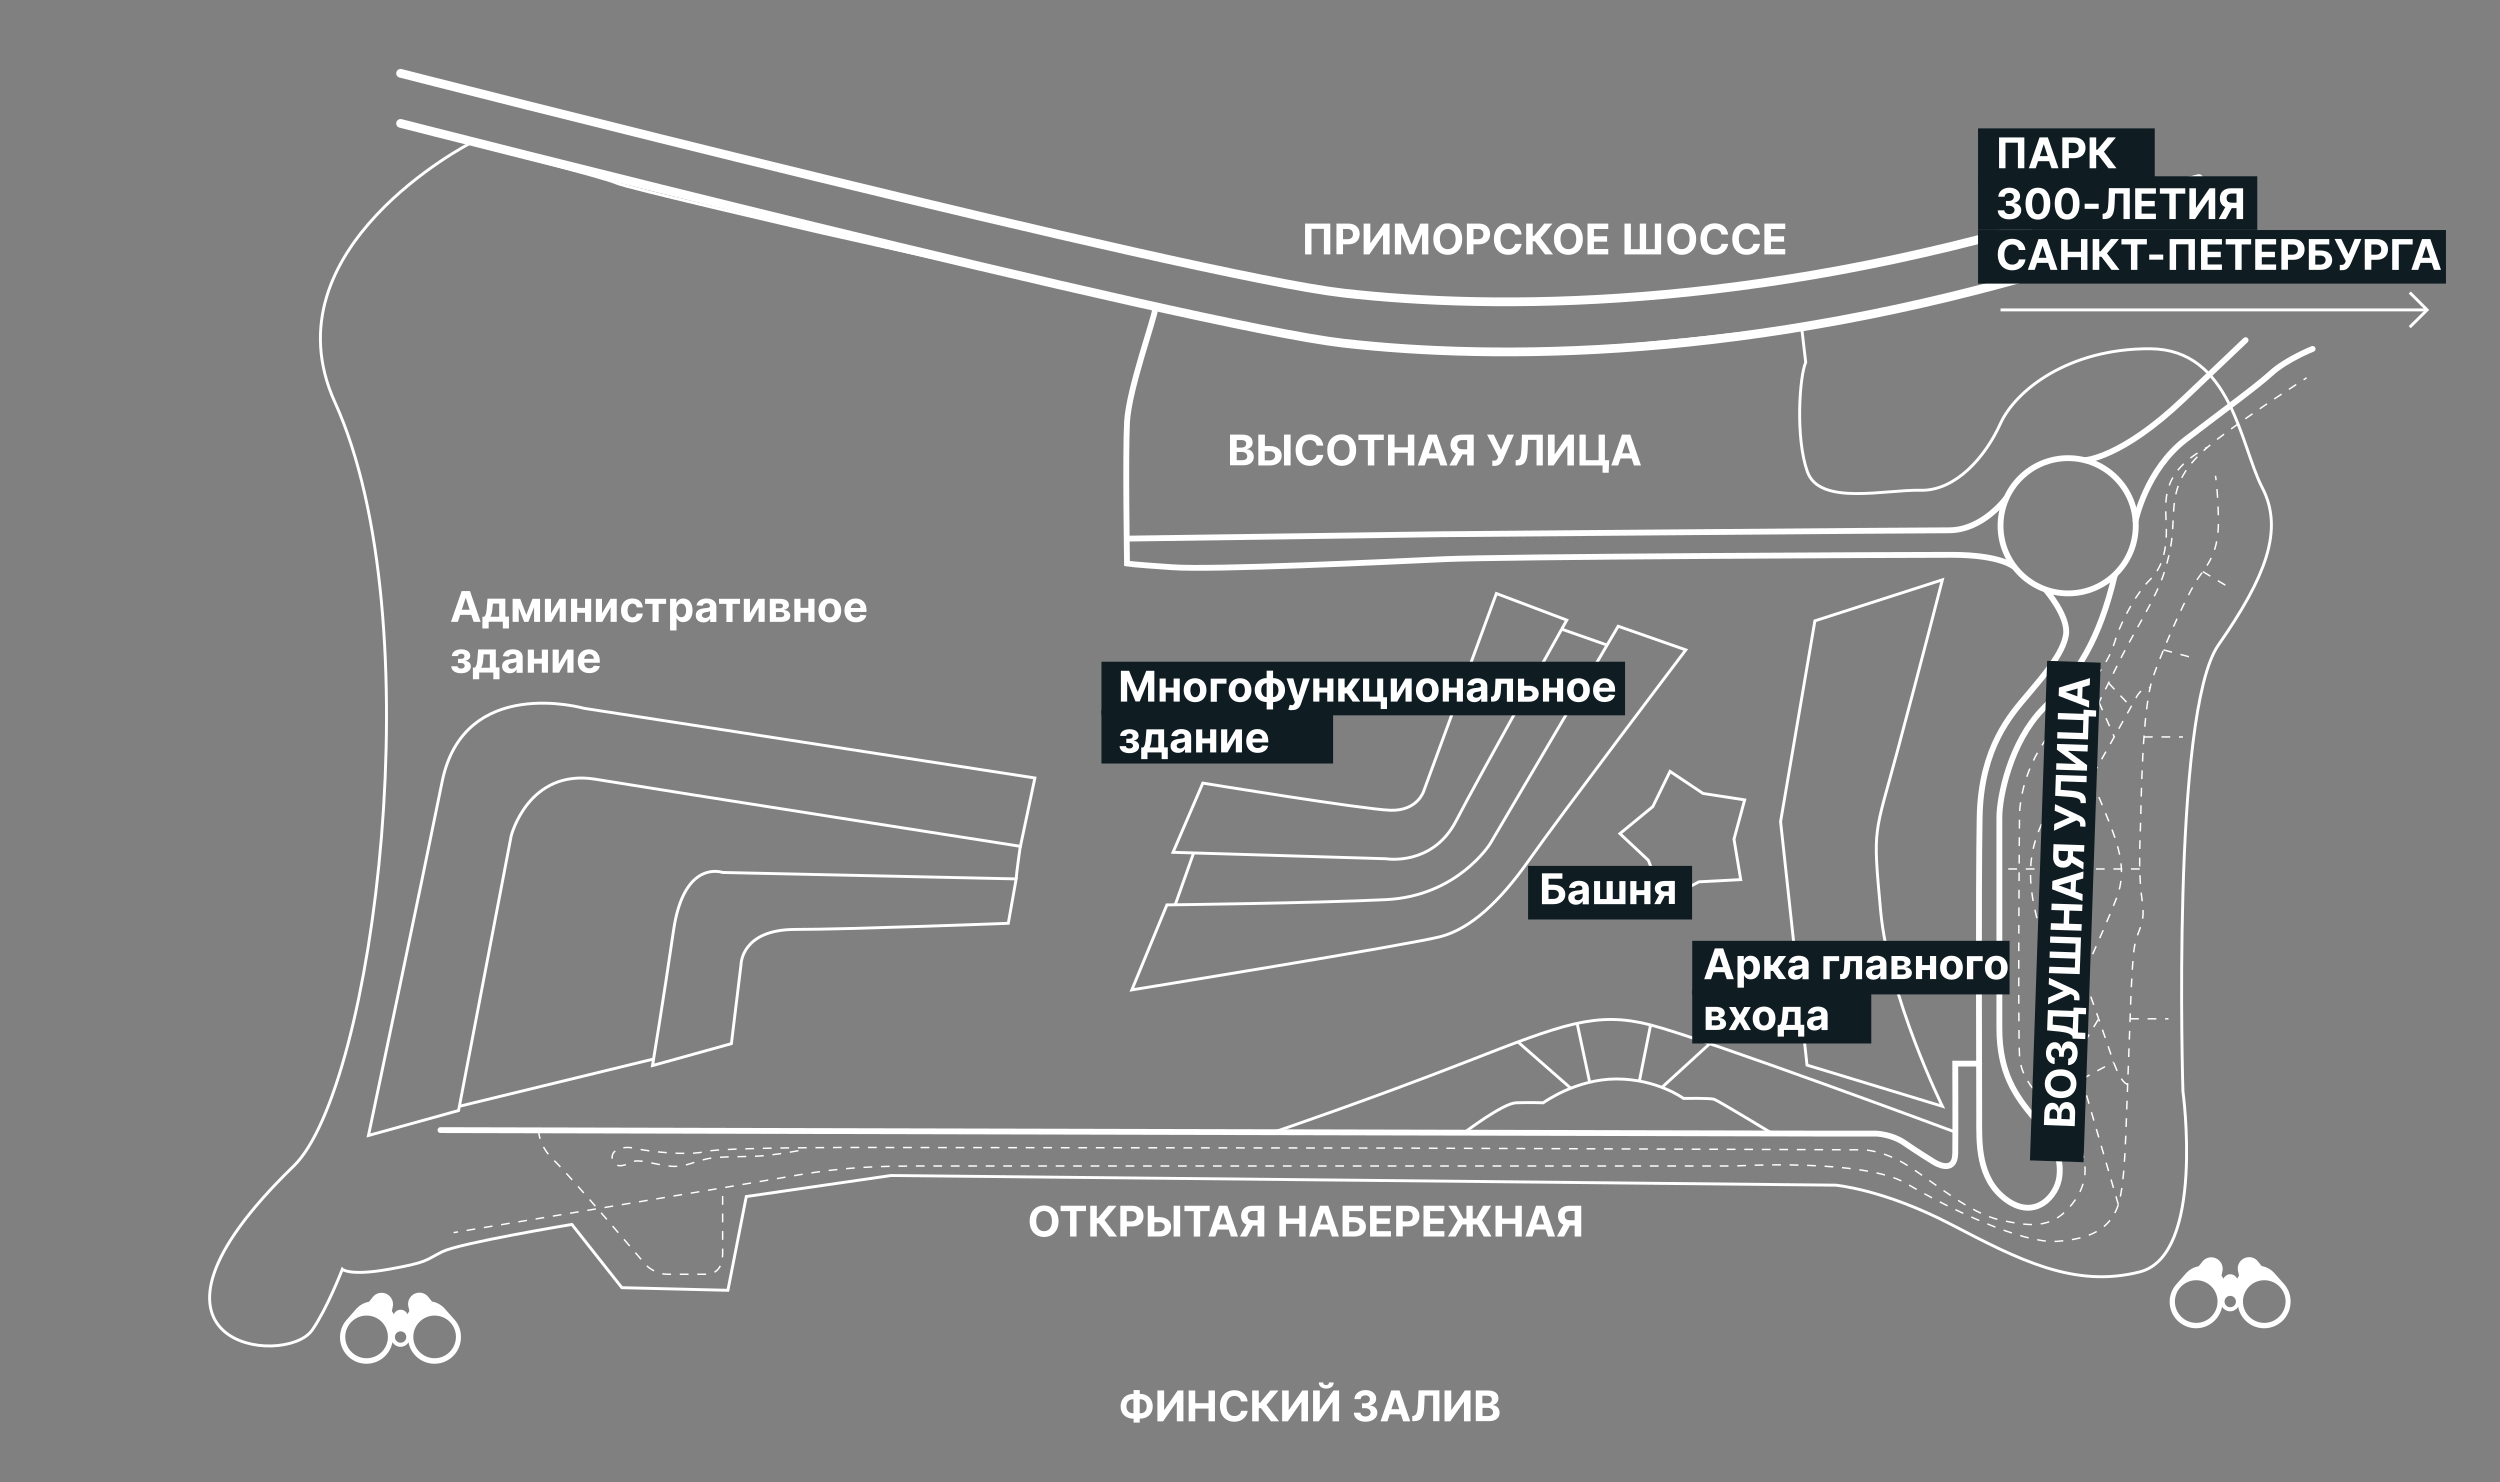 <?xml version="1.0" encoding="UTF-8"?> <svg xmlns="http://www.w3.org/2000/svg" xmlns:xlink="http://www.w3.org/1999/xlink" version="1.1" id="Слой_1" x="0px" y="0px" viewBox="0 0 1711.8 1015" style="enable-background:new 0 0 1711.8 1015;" xml:space="preserve"><rect x="0" y="0" width="1711.8" height="1015" fill="#808080" stroke="none"/> <style type="text/css"> .st0{display:none;fill:#F2F2F2;} .st1{fill:none;stroke:#FFFFFF;stroke-width:2;stroke-miterlimit:10;} .st2{fill:none;stroke:#FFFFFF;stroke-width:4;stroke-linecap:round;stroke-miterlimit:10;} .st3{fill:none;stroke:#FFFFFF;stroke-width:4;stroke-miterlimit:10;} .st4{fill:none;stroke:#FFFFFF;stroke-width:4;stroke-linecap:round;stroke-linejoin:round;stroke-miterlimit:10;} .st5{fill:none;stroke:#FFFFFF;stroke-miterlimit:10;} .st6{fill:none;stroke:#FFFFFF;stroke-miterlimit:10;stroke-dasharray:5.983,5.983;} .st7{fill:none;stroke:#FFFFFF;stroke-miterlimit:10;stroke-dasharray:6;} .st8{fill:none;stroke:#FFFFFF;stroke-width:6;stroke-linecap:round;stroke-linejoin:round;stroke-miterlimit:10;} .st9{fill:#FFFFFF;} .st10{fill:none;} .st11{enable-background:new ;} .st12{fill:#0F1D23;} </style> <g id="Слой_2_1_"> </g> <g id="Слой_1_2_"> <g id="Слой_2_2_"> </g> <g id="Слой_1_1_"> </g> <g id="Слой_2_3_"> </g> <path class="st0" d="M1336-1874.6l2.9,25c-4.2,9.6-7.2,51.6,1.2,75s53.4,12,77.4,12.6s44.4-22.8,54.7-45.6 c10.3-22.8,46.7-51.6,102.5-51.3c55.8,0.3,61.8,66.3,76.8,95.1c15,28.8,2.4,61.2-30,107.7s-24.3,305.7-24.3,305.7 s15.3,112.2-29.6,123.6s-82.9-8.4-129.1-32.5s-79.2-26.9-79.2-26.9l-646.8-6.6l-99,14.4l-12.6,64.2l-72.6-1.8l-34.2-43.3 c0,0-76.8,12.7-88.8,18.7s-9.6,7.2-36.6,12s-31.8,0-31.8,0l-5.1,39H165.3l259.2-810.2c0,0,94.2,24.2,99.6,27.2 c5.4,3,141.5,34.4,141.5,34.4s303.8,68.3,334,72.2c30.2,4,115.4,10,178.2,7.1S1336-1874.6,1336-1874.6"></path> <path class="st1" d="M1233.5,223.1l2.9,25c-4.2,9.6-7.2,51.6,1.2,75s53.4,12,77.4,12.6s44.4-22.8,54.7-45.6 c10.3-22.8,46.7-51.6,102.5-51.3s61.8,66.3,76.8,95.1s2.4,61.2-30,107.7s-24.3,305.7-24.3,305.7s15.3,112.2-29.6,123.6 s-82.9-8.4-129.1-32.5s-79.2-26.9-79.2-26.9L610,804.9l-99,14.4l-12.6,64.2l-72.6-1.8l-34.2-43.3c0,0-76.8,12.7-88.8,18.7 s-9.6,7.2-36.6,12s-31.8,0-31.8,0s-10.4,27-20.7,41.7c-18.2,25.9-140.4,11.5-12.6-112.4c54.9-53.2,96-373.9,28.2-523 C181.5,170.2,322.1,98,322.1,98s94.2,24.2,99.6,27.2c5.4,3,141.5,34.4,141.5,34.4s303.8,68.3,334,72.2s115.4,10,178.2,7.1 S1233.5,223.1,1233.5,223.1"></path> <path class="st2" d="M301.6,773.8l946.2,2.4h37c0,0,10.8,0.5,19.1,6.3c8.3,5.8,20.5,13.3,20.5,13.3s14.2,9,14.4-6.1s0-61.4,0-61.4 h16.4"></path> <circle class="st3" cx="1416.1" cy="360" r="46.3"></circle> <path class="st3" d="M1400.7,403.8c0,0,16,18.4,13.9,31s-14.7,27.3-26.1,40.8s-32.1,36-33,84s-0.3,188.7-0.3,205.5 s-1.2,42,18.6,56.4c19.8,14.4,34.8-2.7,36.3-15.9s-3.3-23.7-16.8-39.6s-24.3-31.5-24.3-62.1s0-131.1,0-144.3s7.2-51.3,30.3-74.7 c23.1-23.4,38.2-46.5,48.8-91.3"></path> <path class="st4" d="M1427.5,315.1c0,0,24.9-1.2,67.5-41.7s42.6-40.5,42.6-40.5"></path> <path class="st4" d="M1462.3,356.5c0,0,7.2-34.8,34.2-55.5s48.6-36.3,58.8-45.6c10.2-9.3,28.2-16.5,28.2-16.5"></path> <path class="st3" d="M1373.9,340.8c0,0-16,22.3-39.4,22.3s-347.4,2.7-347.4,2.7l-215.4,3"></path> <path class="st3" d="M1379.4,388.4c0,0-8.6-8.5-43.1-8.5s-310.2,1.2-348,3s-158.1,7.5-185.7,5.5c-27.6-1.9-30.9-2.5-30.9-2.5 s-1.2-74.4,0-96.9s19-71.6,19.3-77.6"></path> <g> <g> <path class="st5" d="M310.6,844c0,0,1-0.2,3-0.5"></path> <path class="st6" d="M319.5,842.5c38.5-6.4,190.7-31.6,217.3-36.3c30.6-5.4,49.8-7.7,88.2-7.8c38.4,0,562.8,0,562.8,0 s88.2-5.4,117.6,12s79.2,41.1,102.6,39.6s36-8.6,41.7-23c5.7-14.5,5.7-50.8,7.2-85.9s2.4-81.9,4.8-93.9s7.5-14.1,5.1-30.3 s-1.8-34.8-1.2-50.7c0.6-15.9,0.9-81,8.7-102.9c7.8-21.9,24.3-59.1,32.4-69.7s12.6-19.7,12.3-38.7c-0.2-10.5-0.8-18.2-1.3-23"></path> <path class="st5" d="M1517.4,328.8c-0.3-2-0.4-3-0.4-3"></path> </g> </g> <path class="st7" d="M1450.5,824.9c0,0-36.3-123.8-46.2-161.2c-9.9-37.3-21.1-63-8.1-95.4c13.1-32.4,47.3-99.9,55.8-117.2 s24.8-42.1,30.2-60.1c5.4-18,5.1-22.9,6.1-40.9c1.1-18,6-31.1,30.8-50s60.3-41.4,60.3-41.4"></path> <path class="st7" d="M1456.9,742.4c0,0-4.4,0.9-11-18.9c-6.5-19.8-35.5-100.8-35.5-100.8s-2-4.9-2.5-18.9 c-0.4-13.9-0.4-25.9,3.8-34.7c4.3-8.8,35.1-63,35.1-63l15.8-28.3c0,0,3.8-8,9.7-6.9"></path> <path class="st7" d="M1421.2,513.5c0,0,11.2,20.1,19.8,41.5s16.2,39.2,8.3,59.8c-7.9,20.6-35.8,81.9-35.8,81.9"></path> <line class="st7" x1="1425.5" y1="738.9" x2="1447.2" y2="727.2"></line> <line class="st7" x1="1421.2" y1="723.8" x2="1437" y2="697.6"></line> <line class="st7" x1="1401.6" y1="653.8" x2="1415.3" y2="636.6"></line> <path class="st7" d="M1369,595"></path> <line class="st7" x1="1465.1" y1="595" x2="1369" y2="595"></line> <line class="st7" x1="1405.8" y1="546" x2="1417.1" y2="557.9"></line> <line class="st7" x1="1437.2" y1="480.8" x2="1447.7" y2="504.6"></line> <line class="st7" x1="1443.7" y1="467.6" x2="1459.1" y2="484"></line> <line class="st7" x1="1458.5" y1="697.6" x2="1484.8" y2="697.6"></line> <line class="st7" x1="1468" y1="504.6" x2="1494.7" y2="504.6"></line> <line class="st7" x1="1481.4" y1="445" x2="1503.7" y2="451"></line> <line class="st7" x1="1508.3" y1="391.4" x2="1527.1" y2="402.7"></line> <path class="st7" d="M368.8,773.9c0,0-0.3,10.4,10.5,20.6s63,71.7,63,71.7s6,6.3,14.7,6.3s25.8,0,25.8,0s12,1.5,12-13.8 s0-45.4,0-45.4"></path> <path class="st7" d="M546.7,787.9c0,0-10.8,2.1-22.2,3.3s-21.9,0.3-35.1,1.5s-19.2,7.3-31.5,5.7c-12.3-1.5-20.7-5.4-26.1-2.4 s-11.7,3.6-12.6-2.7s7.5-9,16.2-6.9s35.3,5.1,47.5,2.1s105.5-2.8,105.5-2.8l362.1,0.4l324.6,1.2c0,0,14.1-0.3,32.1,11.4 s41.7,32.1,62.1,36.6s34.5,6.1,47.4-8.3c12.9-14.5,14.6-30.1,4.4-49c-10.1-18.9-37.1-29.7-38.3-55.5c-1.2-25.8,0-164.6,0-164.6 s-0.3-28,20.4-54.8c20.7-26.7,38.8-43.8,44.4-62.4c5.7-18.6,16.8-36.2,24.6-43.8s11.7-19.3,11.1-37s-4-36.1,27.9-53.6"></path> <path class="st1" d="M872.2,775.2c0,0,64.8-22,131.4-48s89.4-35,126.6-25.4s208.7,73.4,208.7,73.4"></path> <path class="st1" d="M1002.7,775.5c0,0,26.4-20.1,35.4-20.4c9-0.3,18.6,0,18.6,0s22.2-16.3,50.1-16.3s45.9,13.3,45.9,13.3 s18.3-0.3,21,0.6c2.7,0.9,39.6,23.3,39.6,23.3"></path> <line class="st1" x1="1039.3" y1="713.4" x2="1075.6" y2="745.2"></line> <line class="st1" x1="1079.9" y1="700.7" x2="1088.5" y2="741.1"></line> <line class="st1" x1="1130.2" y1="701.8" x2="1122.5" y2="740.3"></line> <line class="st1" x1="1170.7" y1="714.6" x2="1137.9" y2="744.6"></line> <path class="st1" d="M823.6,536.2l-20.4,47.4L949,588c0,0,31.8,5.4,48-25.9s75.8-137.5,75.8-137.5l-48.2-18.2l-49.8,135.4 c0,0-4.2,13.6-22.8,13C933.4,554.2,823.6,536.2,823.6,536.2z"></path> <path class="st1" d="M799,619.6l-24,58.2c0,0,192-31.2,211.8-36.6s39.6-22.9,60.6-52.9c21-29.9,106.9-143.3,106.9-143.3l-46.3-16.2 l-87.6,148.8c0,0-22.2,36-71.4,38.4S799,619.6,799,619.6z"></path> <line class="st1" x1="804.7" y1="619.5" x2="817.3" y2="584"></line> <line class="st1" x1="1069.3" y1="430.8" x2="1100.4" y2="441.7"></line> <path class="st1" d="M252.3,777.5l61.7-17.1l36-188c0,0,11.7-46.5,58-38.8c46.4,7.7,290.7,45.9,290.7,45.9l9.9-46.8L399.9,485 c0,0-82.3-23.4-97.2,50.4C287.8,609.2,252.3,777.5,252.3,777.5z"></path> <path class="st1" d="M446.8,729.6l54-15l6.6-54.2c0,0,0-24,37.2-24s145.8-4.2,145.8-4.2l5.4-30.4l-201-4.4c0,0-26.4-9.6-33.6,39.6 C454,686.2,446.8,729.6,446.8,729.6z"></path> <line class="st1" x1="314.5" y1="757.5" x2="447.6" y2="725.1"></line> <path class="st1" d="M695.8,601.7c0-2.6,2.8-22.2,2.8-22.2"></path> <path class="st8" d="M274.3,84.5c0,0,543.2,138.9,645.8,150.5s277.7,12.2,495.2-53.6"></path> <path class="st8" d="M274.3,50.2c0,0,543.2,138.9,645.8,150.5s277.7,12.2,495.2-53.6c33.8-10.2,63.8-18.4,90.3-24.8"></path> <path class="st1" d="M1219.2,562.6l18.1,166.7l92.7,28.2c0,0-36.9-74.9-42.3-133.9c-5.4-58.9-4.5-49.7,11.7-110.1 S1330,397,1330,397l-87.3,28.1L1219.2,562.6z"></path> <path class="st8" d="M1462.3,167.8"></path> <g> <path class="st9" d="M1564.2,879.5L1564.2,879.5l-6.3-7.1l0,0c-2.3-2.8-5.6-4.9-9.3-5.5l-2.4-3l0,0c-1.4-1.9-3.7-3.1-6.2-3.1 c-4.3,0-7.8,3.5-7.8,7.8c0,0.5,0.1,1.1,0.2,1.6l0,0l0.7,3.2c-0.5,0.7-0.9,1.4-1.3,2.2c-0.8-1.8-2.6-3.1-4.7-3.1s-3.9,1.3-4.7,3.1 c-0.4-0.8-0.8-1.5-1.3-2.2l0.6-2.8c0.2-0.6,0.2-1.2,0.2-1.9c0-4.3-3.5-7.8-7.8-7.8c-2.5,0-4.8,1.2-6.2,3.1l0,0l-2.4,3 c-3.3,0.6-6.2,2.2-8.4,4.5l0,0l-0.1,0.1c-0.3,0.3-0.6,0.6-0.8,0.9l-6.3,7.2l0,0c-2.7,3.2-4.3,7.2-4.3,11.7 c0,10,8.1,18.1,18.1,18.1c8.8,0,16.2-6.4,17.8-14.7c1.1,1.8,3.2,3.1,5.5,3.1s4.4-1.2,5.5-3.1c1.6,8.4,9,14.7,17.8,14.7 c10,0,18.1-8.1,18.1-18.1C1568.5,886.8,1566.9,882.7,1564.2,879.5z M1503.8,905.8c-8,0-14.6-6.5-14.6-14.6c0-8,6.5-14.6,14.6-14.6 s14.6,6.5,14.6,14.6C1518.4,899.2,1511.9,905.8,1503.8,905.8z M1527.1,895.1c-2.1,0-3.9-1.7-3.9-3.9c0-2.1,1.7-3.9,3.9-3.9 c2.1,0,3.9,1.7,3.9,3.9C1531,893.3,1529.2,895.1,1527.1,895.1z M1550.4,905.8c-8,0-14.6-6.5-14.6-14.6c0-8,6.5-14.6,14.6-14.6 s14.6,6.5,14.6,14.6C1564.9,899.2,1558.4,905.8,1550.4,905.8z"></path> </g> <g> <path class="st9" d="M311.4,903.8L311.4,903.8l-6.3-7.1l0,0c-2.3-2.8-5.6-4.9-9.3-5.5l-2.4-3l0,0c-1.4-1.9-3.7-3.1-6.2-3.1 c-4.3,0-7.8,3.5-7.8,7.8c0,0.5,0.1,1.1,0.2,1.6l0,0l0.7,3.2c-0.5,0.7-0.9,1.4-1.3,2.2c-0.8-1.8-2.6-3.1-4.7-3.1s-3.9,1.3-4.7,3.1 c-0.4-0.8-0.8-1.5-1.3-2.2l0.6-2.8c0.2-0.6,0.2-1.2,0.2-1.9c0-4.3-3.5-7.8-7.8-7.8c-2.5,0-4.8,1.2-6.2,3.1l0,0l-2.4,3 c-3.3,0.6-6.2,2.2-8.4,4.5l0,0l-0.1,0.1c-0.3,0.3-0.6,0.6-0.8,0.9l-6.3,7.2l0,0c-2.7,3.2-4.3,7.2-4.3,11.7 c0,10,8.1,18.1,18.1,18.1c8.8,0,16.2-6.3,17.8-14.7c1.1,1.8,3.2,3.1,5.5,3.1s4.4-1.2,5.5-3.1c1.6,8.4,9,14.7,17.8,14.7 c10,0,18.1-8.1,18.1-18.1C315.7,911,314.1,907,311.4,903.8z M251,930c-8,0-14.6-6.5-14.6-14.6c0-8,6.5-14.6,14.6-14.6 s14.6,6.5,14.6,14.6S259.1,930,251,930z M274.3,919.4c-2.1,0-3.9-1.7-3.9-3.9c0-2.1,1.7-3.9,3.9-3.9c2.1,0,3.9,1.7,3.9,3.9 C278.2,917.6,276.4,919.4,274.3,919.4z M297.6,930c-8,0-14.6-6.5-14.6-14.6c0-8,6.5-14.6,14.6-14.6s14.6,6.5,14.6,14.6 C312.1,923.5,305.6,930,297.6,930z"></path> </g> <polygon class="st1" points="1194.6,547.7 1187.3,574.6 1191.9,602.3 1163.3,603.8 1139.1,616.6 1128.7,589.1 1109.2,570.8 1131.7,552.3 1143.5,528.2 1166.1,543.3 "></polygon> <rect x="666.8" y="901.8" class="st10" width="308.7" height="32"></rect> <rect x="711.4" y="497.5" class="st10" width="308.7" height="32"></rect> <rect x="1468" y="149.1" class="st10" width="199.6" height="159.4"></rect> <line class="st1" x1="1369.8" y1="212.2" x2="1660.8" y2="212.2"></line> <polyline class="st1" points="1650,224 1661.9,212.2 1650,200.3 "></polyline> <rect x="891.1" y="153.1" class="st10" width="402.9" height="56.3"></rect> <g class="st11"> <path class="st9" d="M910.9,174.2h-4.4v-17.5h-8.5v17.5h-4.4v-21.1h17.3V174.2z"></path> <path class="st9" d="M915.1,153.1h8.3c4.8,0,7.6,3,7.6,7.1c0,4.2-2.8,7.1-7.7,7.1h-3.7v6.8h-4.5V153.1z M922.6,163.8 c2.6,0,3.8-1.4,3.8-3.5c0-2.1-1.2-3.5-3.8-3.5h-3v7H922.6z"></path> <path class="st9" d="M938.3,153.1v13.3h0.2l9.1-13.3h3.9v21.1h-4.5v-13.3h-0.2l-9.2,13.3h-3.9v-21.1H938.3z"></path> <path class="st9" d="M960.7,153.1l5.8,14.2h0.2l5.8-14.2h5.5v21.1h-4.3v-13.7h-0.2l-5.5,13.6h-2.9l-5.5-13.7h-0.2v13.8h-4.3v-21.1 H960.7z"></path> <path class="st9" d="M991.3,174.5c-5.6,0-9.9-4-9.9-10.8c0-6.9,4.3-10.8,9.9-10.8c5.6,0,9.9,3.9,9.9,10.8S996.8,174.5,991.3,174.5 z M991.3,156.8c-3.2,0-5.4,2.4-5.4,6.9s2.1,6.9,5.4,6.9c3.2,0,5.4-2.4,5.4-6.9S994.5,156.8,991.3,156.8z"></path> <path class="st9" d="M1004.4,153.1h8.3c4.8,0,7.6,3,7.6,7.1c0,4.2-2.8,7.1-7.7,7.1h-3.7v6.8h-4.5V153.1z M1011.9,163.8 c2.6,0,3.8-1.4,3.8-3.5c0-2.1-1.2-3.5-3.8-3.5h-3v7H1011.9z"></path> <path class="st9" d="M1037.3,160.5c-0.3-2.3-2.1-3.7-4.5-3.7c-3.3,0-5.4,2.5-5.4,6.9c0,4.5,2.2,6.9,5.4,6.9c2.4,0,4.2-1.3,4.6-3.6 l4.5,0c-0.5,3.9-3.7,7.5-9.2,7.5c-5.6,0-9.8-4-9.8-10.8c0-6.9,4.3-10.8,9.8-10.8c4.9,0,8.6,2.8,9.2,7.7H1037.3z"></path> <path class="st9" d="M1051,165.2h-1.5v9h-4.5v-21.1h4.5v8.4h0.9l7-8.4h5.6l-8.2,9.8l8.6,11.3h-5.5L1051,165.2z"></path> <path class="st9" d="M1073.9,174.5c-5.6,0-9.9-4-9.9-10.8c0-6.9,4.3-10.8,9.9-10.8c5.6,0,9.9,3.9,9.9,10.8 S1079.5,174.5,1073.9,174.5z M1073.9,156.8c-3.2,0-5.4,2.4-5.4,6.9s2.1,6.9,5.4,6.9c3.2,0,5.4-2.4,5.4-6.9 S1077.1,156.8,1073.9,156.8z"></path> <path class="st9" d="M1087,153.1h14.2v3.7h-9.8v5h9v3.7h-9v5h9.8v3.7H1087V153.1z"></path> <path class="st9" d="M1116.7,153.1v17.5h6.1v-17.5h4.3v17.5h6v-17.5h4.3v21.1h-25.1v-21.1H1116.7z"></path> <path class="st9" d="M1151.5,174.5c-5.6,0-9.9-4-9.9-10.8c0-6.9,4.3-10.8,9.9-10.8c5.6,0,9.9,3.9,9.9,10.8 S1157,174.5,1151.5,174.5z M1151.5,156.8c-3.2,0-5.4,2.4-5.4,6.9s2.1,6.9,5.4,6.9c3.2,0,5.4-2.4,5.4-6.9 S1154.7,156.8,1151.5,156.8z"></path> <path class="st9" d="M1178.7,160.5c-0.3-2.3-2.1-3.7-4.5-3.7c-3.3,0-5.4,2.5-5.4,6.9c0,4.5,2.2,6.9,5.4,6.9c2.4,0,4.2-1.3,4.6-3.6 l4.5,0c-0.5,3.9-3.7,7.5-9.2,7.5c-5.6,0-9.8-4-9.8-10.8c0-6.9,4.3-10.8,9.8-10.8c4.9,0,8.6,2.8,9.2,7.7H1178.7z"></path> <path class="st9" d="M1200.5,160.5c-0.3-2.3-2.1-3.7-4.5-3.7c-3.3,0-5.4,2.5-5.4,6.9c0,4.5,2.2,6.9,5.4,6.9c2.4,0,4.2-1.3,4.6-3.6 l4.5,0c-0.5,3.9-3.8,7.5-9.2,7.5c-5.6,0-9.8-4-9.8-10.8c0-6.9,4.3-10.8,9.8-10.8c4.9,0,8.6,2.8,9.2,7.7H1200.5z"></path> <path class="st9" d="M1208.2,153.1h14.2v3.7h-9.8v5h9v3.7h-9v5h9.8v3.7h-14.3V153.1z"></path> </g> <rect x="840.5" y="297.6" class="st10" width="344.7" height="28.2"></rect> <g class="st11"> <path class="st9" d="M842.3,297.6h8.4c4.7,0,7,2.2,7,5.4c0,2.5-1.6,4-3.8,4.5v0.2c2.4,0.1,4.6,2,4.6,5.1c0,3.4-2.5,5.8-7.3,5.8h-9 V297.6z M850.1,306.5c1.8,0,3.2-1,3.2-2.7c0-1.5-1.1-2.5-3.1-2.5h-3.4v5.2H850.1z M850.4,315.1c2.5,0,3.6-1,3.6-2.6 c0-1.7-1.3-3-3.5-3h-3.7v5.6H850.4z"></path> <path class="st9" d="M869.5,305.4c5,0,8.1,2.6,8.1,6.6c0,4-3.1,6.7-8.1,6.7h-7.9v-21.1h4.5v7.8H869.5z M866,315.2h3.4 c2.4,0,3.7-1.5,3.7-3.2c0-1.7-1.3-3-3.7-3H866V315.2z M883.7,318.7h-4.5v-21.1h4.5V318.7z"></path> <path class="st9" d="M901.5,305c-0.3-2.3-2.1-3.7-4.5-3.7c-3.3,0-5.4,2.5-5.4,6.9c0,4.5,2.2,6.9,5.4,6.9c2.4,0,4.2-1.3,4.6-3.6 l4.5,0c-0.5,3.9-3.7,7.5-9.2,7.5c-5.6,0-9.8-4-9.8-10.8c0-6.9,4.3-10.8,9.8-10.8c4.9,0,8.6,2.8,9.2,7.7H901.5z"></path> <path class="st9" d="M918.7,319c-5.6,0-9.9-4-9.9-10.8c0-6.9,4.3-10.8,9.9-10.8c5.6,0,9.9,3.9,9.9,10.8S924.3,319,918.7,319z M918.7,301.3c-3.2,0-5.4,2.4-5.4,6.9s2.1,6.9,5.4,6.9c3.2,0,5.4-2.4,5.4-6.9S922,301.3,918.7,301.3z"></path> <path class="st9" d="M930.2,297.6h17.3v3.7H941v17.4h-4.4v-17.4h-6.5V297.6z"></path> <path class="st9" d="M950.4,297.6h4.5v8.7h9.1v-8.7h4.4v21.1h-4.4V310h-9.1v8.7h-4.5V297.6z"></path> <path class="st9" d="M970.8,318.7l7.3-21.1h5.7l7.3,21.1h-4.8l-1.6-4.8h-7.6l-1.6,4.8H970.8z M983.7,310.4l-2.6-8h-0.2l-2.6,8 H983.7z"></path> <path class="st9" d="M1004.6,318.7v-7.5h-3.3l-4,7.5h-4.9l4.5-8.2c-2.4-1-3.7-3.1-3.7-6c0-4.2,2.8-6.9,7.6-6.9h8.3v21.1H1004.6z M1004.6,301.3h-3c-2.6,0-3.8,1.1-3.8,3.2c0,2.1,1.2,3.1,3.8,3.1h3V301.3z"></path> <path class="st9" d="M1021.7,315.4h1.1c1.7,0,2.3-0.6,2.8-1.9l0.3-0.7l-7.7-15.2h4.6l5,10.4l4.2-10.4h4.6l-7.3,17 c-1.1,2.3-2.5,4.4-5.9,4.4h-1.6V315.4z"></path> <path class="st9" d="M1037.8,315.2l0.6-0.1c2.3-0.2,3.2-2.2,3.4-8.1l0.3-9.4h14.3v21.1h-4.3v-17.5h-5.8l-0.3,7.3 c-0.3,7.1-1.9,10.2-7,10.2h-1.2V315.2z"></path> <path class="st9" d="M1064.5,297.6v13.3h0.2l9.1-13.3h3.9v21.1h-4.5v-13.3h-0.2l-9.2,13.3h-3.9v-21.1H1064.5z"></path> <path class="st9" d="M1101.5,323.7h-4.2v-5h-15.8v-21.1h4.3v17.5h8.8v-17.5h4.3v17.5h2.9L1101.5,323.7z"></path> <path class="st9" d="M1103.3,318.7l7.3-21.1h5.7l7.3,21.1h-4.8l-1.6-4.8h-7.6l-1.6,4.8H1103.3z M1116.1,310.4l-2.6-8h-0.2l-2.6,8 H1116.1z"></path> </g> <rect x="678.3" y="895.4" class="st10" width="321" height="28.2"></rect> <g class="st11"> <path class="st9" d="M776.2,954.4v-2.6h4.2v2.6h0.2c5.1,0,8.7,3.4,8.7,8.6c0,5.1-3.6,8.4-8.7,8.4h-0.2v2.7h-4.2v-2.7h-0.2 c-5.1,0-8.7-3.3-8.7-8.4c0-5.2,3.7-8.6,8.7-8.6H776.2z M771.3,963c0,3.1,1.9,4.7,4.6,4.7h0.2v-9.6h-0.2 C773.2,958.1,771.3,959.7,771.3,963z M780.4,967.7h0.3c2.7,0,4.5-1.6,4.5-4.7c0-3.3-1.8-4.9-4.5-4.9h-0.3V967.7z"></path> <path class="st9" d="M797.1,952.1v13.3h0.2l9.1-13.3h3.9v21.1h-4.5v-13.3h-0.2l-9.2,13.3h-3.9v-21.1H797.1z"></path> <path class="st9" d="M813.9,952.1h4.5v8.7h9.1v-8.7h4.4v21.1h-4.4v-8.7h-9.1v8.7h-4.5V952.1z"></path> <path class="st9" d="M849.7,959.5c-0.3-2.3-2.1-3.7-4.5-3.7c-3.3,0-5.4,2.5-5.4,6.9c0,4.5,2.2,6.9,5.4,6.9c2.4,0,4.2-1.3,4.6-3.6 l4.5,0c-0.5,3.9-3.7,7.5-9.2,7.5c-5.6,0-9.8-4-9.8-10.8c0-6.9,4.3-10.8,9.8-10.8c4.9,0,8.6,2.8,9.2,7.7H849.7z"></path> <path class="st9" d="M863.4,964.2h-1.5v9h-4.5v-21.1h4.5v8.4h0.9l7-8.4h5.6l-8.2,9.8l8.6,11.3h-5.5L863.4,964.2z"></path> <path class="st9" d="M882.4,952.1v13.3h0.2l9.1-13.3h3.9v21.1h-4.5v-13.3H891l-9.2,13.3h-3.9v-21.1H882.4z"></path> <path class="st9" d="M903.7,952.1v13.3h0.2l9.1-13.3h3.9v21.1h-4.5v-13.3h-0.2l-9.2,13.3h-3.9v-21.1H903.7z M913.2,946.6 c0,2.5-2,4.2-5.1,4.2c-3.1,0-5.1-1.7-5.1-4.2h3c0,0.9,0.5,1.8,2,1.8c1.5,0,2-0.9,2-1.8H913.2z"></path> <path class="st9" d="M927,967.3h4.5c0.1,1.5,1.6,2.6,3.5,2.6c2,0,3.5-1.2,3.5-2.8c0-1.7-1.5-2.9-3.9-2.9h-2v-3.3h2 c2,0,3.4-1.1,3.4-2.8c0-1.6-1.2-2.7-3-2.7c-1.8,0-3.3,1-3.3,2.6h-4.3c0.1-3.6,3.3-6.2,7.6-6.2c4.4,0,7.3,2.6,7.3,5.9 c0,2.4-1.6,4-4,4.5v0.2c3.1,0.4,4.8,2.3,4.8,4.9c0,3.6-3.4,6.2-8.1,6.2C930.3,973.5,927,970.9,927,967.3z"></path> <path class="st9" d="M945.3,973.2l7.3-21.1h5.7l7.3,21.1h-4.8l-1.6-4.8h-7.6l-1.6,4.8H945.3z M958.1,964.9l-2.6-8h-0.2l-2.6,8 H958.1z"></path> <path class="st9" d="M966.9,969.6l0.6-0.1c2.3-0.2,3.2-2.2,3.4-8.1l0.4-9.4h14.3v21.1h-4.3v-17.5h-5.8l-0.3,7.3 c-0.3,7.1-1.9,10.2-7,10.2h-1.2V969.6z"></path> <path class="st9" d="M993.7,952.1v13.3h0.2l9.1-13.3h3.9v21.1h-4.5v-13.3h-0.2l-9.2,13.3h-3.9v-21.1H993.7z"></path> <path class="st9" d="M1010.6,952.1h8.4c4.7,0,7,2.2,7,5.4c0,2.5-1.6,4-3.8,4.5v0.2c2.4,0.1,4.6,2,4.6,5.1c0,3.4-2.5,5.8-7.3,5.8 h-9V952.1z M1018.3,960.9c1.8,0,3.2-1,3.2-2.7c0-1.5-1.1-2.5-3.1-2.5h-3.4v5.2H1018.3z M1018.7,969.6c2.5,0,3.6-1,3.6-2.6 c0-1.7-1.3-3-3.5-3h-3.7v5.6H1018.7z"></path> </g> <rect x="675.4" y="825.6" class="st10" width="440.8" height="28.2"></rect> <g class="st11"> <path class="st9" d="M714.9,847c-5.6,0-9.9-4-9.9-10.8c0-6.9,4.3-10.8,9.9-10.8c5.6,0,9.9,3.9,9.9,10.8S720.5,847,714.9,847z M714.9,829.2c-3.2,0-5.4,2.4-5.4,6.9s2.1,6.9,5.4,6.9c3.2,0,5.4-2.4,5.4-6.9S718.2,829.2,714.9,829.2z"></path> <path class="st9" d="M726.3,825.6h17.3v3.7h-6.5v17.4h-4.4v-17.4h-6.5V825.6z"></path> <path class="st9" d="M752.5,837.7H751v9h-4.5v-21.1h4.5v8.4h0.9l7-8.4h5.6l-8.2,9.8l8.6,11.3h-5.5L752.5,837.7z"></path> <path class="st9" d="M767.1,825.6h8.3c4.8,0,7.6,3,7.6,7.1c0,4.2-2.8,7.1-7.7,7.1h-3.7v6.8h-4.5V825.6z M774.5,836.3 c2.6,0,3.8-1.4,3.8-3.5c0-2.1-1.2-3.5-3.8-3.5h-3v7H774.5z"></path> <path class="st9" d="M793.8,833.4c5,0,8.1,2.6,8.1,6.6c0,4-3.1,6.7-8.1,6.7h-7.9v-21.1h4.4v7.8H793.8z M790.4,843.1h3.4 c2.4,0,3.7-1.5,3.7-3.2c0-1.7-1.3-3-3.7-3h-3.4V843.1z M808.1,846.7h-4.5v-21.1h4.5V846.7z"></path> <path class="st9" d="M811,825.6h17.3v3.7h-6.5v17.4h-4.4v-17.4H811V825.6z"></path> <path class="st9" d="M827.4,846.7l7.3-21.1h5.7l7.3,21.1h-4.8l-1.6-4.8h-7.6l-1.6,4.8H827.4z M840.2,838.4l-2.6-8h-0.2l-2.6,8 H840.2z"></path> <path class="st9" d="M861.1,846.7v-7.5h-3.3l-4,7.5H849l4.5-8.2c-2.4-1-3.7-3.1-3.7-6c0-4.2,2.8-6.9,7.6-6.9h8.3v21.1H861.1z M861.1,829.2h-3c-2.6,0-3.8,1.1-3.8,3.2c0,2.1,1.2,3.1,3.8,3.1h3V829.2z"></path> <path class="st9" d="M876,825.6h4.5v8.7h9.1v-8.7h4.4v21.1h-4.4v-8.7h-9.1v8.7H876V825.6z"></path> <path class="st9" d="M896.5,846.7l7.3-21.1h5.7l7.3,21.1H912l-1.6-4.8h-7.6l-1.6,4.8H896.5z M909.3,838.4l-2.6-8h-0.2l-2.6,8 H909.3z"></path> <path class="st9" d="M919.3,825.6h14v3.7h-9.5v4.1h3.4c5,0,8.1,2.6,8.1,6.6c0,4-3.1,6.7-8.1,6.7h-7.9V825.6z M927.2,843.1 c2.4,0,3.7-1.5,3.7-3.2c0-1.7-1.3-3-3.7-3h-3.4v6.2H927.2z"></path> <path class="st9" d="M938.2,825.6h14.2v3.7h-9.8v5h9v3.7h-9v5h9.8v3.7h-14.3V825.6z"></path> <path class="st9" d="M956,825.6h8.3c4.8,0,7.6,3,7.6,7.1c0,4.2-2.8,7.1-7.7,7.1h-3.7v6.8H956V825.6z M963.5,836.3 c2.6,0,3.8-1.4,3.8-3.5c0-2.1-1.2-3.5-3.8-3.5h-3v7H963.5z"></path> <path class="st9" d="M974.8,825.6H989v3.7h-9.8v5h9v3.7h-9v5h9.8v3.7h-14.3V825.6z"></path> <path class="st9" d="M1008.6,834.3h2.3l4.6-8.7h5.5l-6.2,9.9l6.5,11.2h-5.3l-4.5-8.3h-3v8.3h-4.3v-8.3h-2.9l-4.6,8.3h-5.3 l6.6-11.1l-6.3-10h5.5l4.7,8.7h2.2v-8.7h4.3V834.3z"></path> <path class="st9" d="M1024,825.6h4.5v8.7h9.1v-8.7h4.4v21.1h-4.4v-8.7h-9.1v8.7h-4.5V825.6z"></path> <path class="st9" d="M1044.5,846.7l7.3-21.1h5.7l7.3,21.1h-4.8l-1.6-4.8h-7.6l-1.6,4.8H1044.5z M1057.3,838.4l-2.6-8h-0.2l-2.6,8 H1057.3z"></path> <path class="st9" d="M1078.2,846.7v-7.5h-3.3l-4,7.5h-4.9l4.5-8.2c-2.4-1-3.7-3.1-3.7-6c0-4.2,2.8-6.9,7.6-6.9h8.3v21.1H1078.2z M1078.2,829.2h-3c-2.6,0-3.8,1.1-3.8,3.2c0,2.1,1.2,3.1,3.8,3.1h3V829.2z"></path> </g> <rect x="308.1" y="404.7" class="st10" width="344.7" height="76.1"></rect> <g class="st11"> <path class="st9" d="M308.8,425.8l7.3-21.1h5.7l7.3,21.1h-4.8l-1.6-4.8h-7.6l-1.6,4.8H308.8z M321.6,417.5l-2.6-8h-0.2l-2.6,8 H321.6z"></path> <path class="st9" d="M330.3,422.3h1.2c1.4-0.9,1.7-4.1,1.9-7.2l0.4-5.2H346v12.3h2.5v8.1h-4.2v-4.6h-9.7v4.6h-4.3V422.3z M341.8,422.3v-9h-4.3l-0.2,1.8c-0.2,3.4-0.6,5.7-1.5,7.2H341.8z"></path> <path class="st9" d="M364.6,410h5.2v15.8h-4.1v-10.1l-3.9,10.1h-2.9l-3.7-9.7v9.7H351V410h5.2l4.2,11L364.6,410z"></path> <path class="st9" d="M383.1,410h4.3v15.8h-4.2v-10.1l-5.7,10.1h-4.4V410h4.2v10L383.1,410z"></path> <path class="st9" d="M395.2,416.2h5.4V410h4.2v15.8h-4.2v-6.2h-5.4v6.2H391V410h4.2V416.2z"></path> <path class="st9" d="M418,410h4.3v15.8h-4.2v-10.1l-5.7,10.1h-4.4V410h4.2v10L418,410z"></path> <path class="st9" d="M425.2,418c0-4.9,3-8.2,7.8-8.2c4.1,0,6.9,2.4,7.1,6.1h-4.1c-0.2-1.6-1.3-2.6-2.9-2.6c-2,0-3.4,1.7-3.4,4.7 c0,3,1.3,4.7,3.4,4.7c1.5,0,2.6-0.9,2.9-2.6h4.1c-0.2,3.6-2.9,6.1-7.1,6.1C428.1,426.1,425.2,422.8,425.2,418z"></path> <path class="st9" d="M441.8,410h14.3v3.5h-5.1v12.4h-4.2v-12.4h-5.1V410z"></path> <path class="st9" d="M458.8,410h4.3v2.7h0.2c0.6-1.3,1.9-2.9,4.5-2.9c3.5,0,6.4,2.7,6.4,8.1c0,5.3-2.8,8.1-6.4,8.1 c-2.6,0-3.9-1.5-4.5-2.8h-0.1v8.5h-4.4V410z M466.5,422.6c2.2,0,3.3-1.9,3.3-4.7c0-2.7-1.2-4.6-3.3-4.6c-2.1,0-3.3,1.8-3.3,4.6 S464.3,422.6,466.5,422.6z"></path> <path class="st9" d="M476.4,421.4c0-3.5,2.8-4.6,5.9-4.9c2.8-0.3,3.8-0.4,3.8-1.4V415c0-1.3-0.9-2-2.3-2c-1.6,0-2.5,0.8-2.8,1.8 l-4.1-0.3c0.6-2.9,3.1-4.7,6.9-4.7c3.5,0,6.7,1.6,6.7,5.4v10.7h-4.2v-2.2h-0.1c-0.8,1.5-2.3,2.5-4.6,2.5 C478.7,426.1,476.4,424.5,476.4,421.4z M486.2,420.2v-1.7c-0.5,0.3-2.1,0.6-3,0.7c-1.5,0.2-2.6,0.8-2.6,2.1c0,1.2,1,1.8,2.3,1.8 C484.9,423.1,486.2,421.8,486.2,420.2z"></path> <path class="st9" d="M492.4,410h14.3v3.5h-5.1v12.4h-4.2v-12.4h-5.1V410z"></path> <path class="st9" d="M519.3,410h4.3v15.8h-4.2v-10.1l-5.7,10.1h-4.4V410h4.2v10L519.3,410z"></path> <path class="st9" d="M527.2,410h6.7c3.9,0,6.3,1.5,6.3,4.3c0,1.7-1.3,2.9-3.6,3.3c2.8,0.2,4.5,1.9,4.5,3.9c0,2.7-2.2,4.3-6.2,4.3 h-7.8V410z M534,416.5c1.3,0,2.1-0.6,2.1-1.6c0-1-0.8-1.6-2.2-1.6h-2.7v3.2H534z M535,422.5c1.2,0,2-0.6,2-1.6 c0-1.1-0.7-1.8-2-1.8h-3.7v3.5H535z"></path> <path class="st9" d="M548.1,416.2h5.4V410h4.2v15.8h-4.2v-6.2h-5.4v6.2h-4.2V410h4.2V416.2z"></path> <path class="st9" d="M560.4,418c0-4.9,3-8.2,7.8-8.2s7.8,3.3,7.8,8.2c0,4.9-3,8.2-7.8,8.2S560.4,422.8,560.4,418z M571.5,417.9 c0-2.8-1.1-4.8-3.3-4.8c-2.2,0-3.3,2-3.3,4.8c0,2.8,1.1,4.8,3.3,4.8C570.4,422.7,571.5,420.7,571.5,417.9z"></path> <path class="st9" d="M578.2,418c0-4.9,3-8.2,7.7-8.2c4.2,0,7.4,2.7,7.4,8v1.2h-10.8v0c0,2.4,1.4,3.8,3.6,3.8c1.5,0,2.6-0.6,3-1.8 l4.1,0.3c-0.6,2.9-3.3,4.8-7.2,4.8C581.2,426.1,578.2,423,578.2,418z M589.2,416.3c0-1.9-1.3-3.2-3.2-3.2c-1.9,0-3.3,1.4-3.4,3.2 H589.2z"></path> </g> <g class="st11"> <path class="st9" d="M313.3,456.1c0,1.1,1,1.7,2.4,1.7c1.4,0,2.5-0.7,2.5-1.9c0-1.1-0.9-1.9-2.3-1.9h-2.3v-2.9h2.3 c1.4,0,2.1-0.7,2.1-1.7c0-1.1-0.8-1.8-2.1-1.8c-1.3,0-2.3,0.6-2.3,1.6h-4.2c0-2.8,2.8-4.6,6.3-4.6c3.9,0,6.3,1.7,6.3,4.5 c0,1.7-1.2,2.8-3.1,3.3v0.2c1.9,0.1,3.5,1.5,3.5,3.7c0,2.9-2.8,4.7-6.7,4.7c-3.8,0-6.6-1.7-6.7-4.8H313.3z"></path> <path class="st9" d="M323.9,457.1h1.2c1.4-0.9,1.7-4.1,1.9-7.2l0.4-5.2h12.1v12.3h2.5v8.1h-4.2v-4.6h-9.7v4.6h-4.3V457.1z M335.4,457.1v-9h-4.3L331,450c-0.2,3.4-0.6,5.7-1.5,7.2H335.4z"></path> <path class="st9" d="M343.8,456.2c0-3.5,2.8-4.6,5.9-4.9c2.8-0.3,3.8-0.4,3.8-1.4v-0.1c0-1.3-0.9-2-2.3-2c-1.6,0-2.5,0.8-2.8,1.8 l-4.1-0.3c0.6-2.9,3.1-4.7,6.9-4.7c3.5,0,6.7,1.6,6.7,5.4v10.7h-4.2v-2.2h-0.1c-0.8,1.5-2.3,2.5-4.6,2.5 C346.1,460.9,343.8,459.3,343.8,456.2z M353.6,455v-1.7c-0.5,0.3-2.1,0.6-3,0.7c-1.5,0.2-2.6,0.8-2.6,2.1c0,1.2,1,1.8,2.3,1.8 C352.3,457.9,353.6,456.6,353.6,455z"></path> <path class="st9" d="M365.6,451h5.4v-6.2h4.2v15.8H371v-6.2h-5.4v6.2h-4.2v-15.8h4.2V451z"></path> <path class="st9" d="M388.4,444.8h4.3v15.8h-4.2v-10.1l-5.7,10.1h-4.4v-15.8h4.2v10L388.4,444.8z"></path> <path class="st9" d="M395.6,452.8c0-4.9,3-8.2,7.7-8.2c4.2,0,7.4,2.7,7.4,8v1.2H400v0c0,2.4,1.4,3.8,3.6,3.8c1.5,0,2.6-0.6,3-1.8 l4.1,0.3c-0.6,2.9-3.3,4.8-7.2,4.8C398.6,460.9,395.6,457.8,395.6,452.8z M406.6,451.1c0-1.9-1.3-3.2-3.2-3.2 c-1.9,0-3.3,1.4-3.4,3.2H406.6z"></path> </g> <rect x="754.2" y="453.1" class="st12" width="358.5" height="36.7"></rect> <rect x="1354.4" y="87.9" class="st12" width="121" height="36.7"></rect> <rect x="1354.4" y="120.7" class="st12" width="191.2" height="36.7"></rect> <rect x="1354.4" y="157.5" class="st12" width="320.4" height="36.7"></rect> <rect x="1158.7" y="644.2" class="st12" width="217.3" height="36.7"></rect> <rect x="1158.7" y="677.8" class="st12" width="122.6" height="36.7"></rect> <rect x="754.2" y="486.1" class="st12" width="158.6" height="36.7"></rect> <rect x="765.8" y="459.3" class="st10" width="419.4" height="76.1"></rect> <g class="st11"> <path class="st9" d="M773.1,459.3l5.8,14.2h0.2l5.8-14.2h5.5v21.1h-4.3v-13.7h-0.2l-5.5,13.6h-2.9l-5.5-13.7h-0.2v13.8h-4.3v-21.1 H773.1z"></path> <path class="st9" d="M798.2,470.8h5.4v-6.2h4.2v15.8h-4.2v-6.2h-5.4v6.2H794v-15.8h4.2V470.8z"></path> <path class="st9" d="M810.5,472.6c0-4.9,3-8.2,7.8-8.2s7.8,3.3,7.8,8.2c0,4.9-3,8.2-7.8,8.2S810.5,477.5,810.5,472.6z M821.7,472.6c0-2.8-1.1-4.8-3.3-4.8c-2.2,0-3.3,2-3.3,4.8c0,2.8,1.1,4.8,3.3,4.8C820.5,477.3,821.7,475.3,821.7,472.6z"></path> <path class="st9" d="M839.8,468.1h-6.6v12.4H829v-15.8h10.8V468.1z"></path> <path class="st9" d="M841.3,472.6c0-4.9,3-8.2,7.8-8.2s7.8,3.3,7.8,8.2c0,4.9-3,8.2-7.8,8.2S841.3,477.5,841.3,472.6z M852.4,472.6c0-2.8-1.1-4.8-3.3-4.8c-2.2,0-3.3,2-3.3,4.8c0,2.8,1.1,4.8,3.3,4.8C851.2,477.3,852.4,475.3,852.4,472.6z"></path> <path class="st9" d="M867.3,480.7c-4.8,0-8.2-3.3-8.2-8.2c0-4.9,3.4-8.2,8.2-8.2v-5.1h4.4v5.1c4.8,0,8.2,3.3,8.2,8.2 c0,4.8-3.4,8.2-8.2,8.2v5.1h-4.4V480.7z M867.3,467.8c-2.4,0-3.7,2.1-3.7,4.8c0,2.6,1.4,4.7,3.7,4.7V467.8z M875.4,472.6 c0-2.6-1.3-4.8-3.7-4.8v9.5C874,477.3,875.4,475.2,875.4,472.6z"></path> <path class="st9" d="M882.1,485.9l1-3.3c1.5,0.5,2.6,0.4,3.2-1.1l0.3-0.7l-5.7-16.3h4.6l3.3,11.6h0.2l3.3-11.6h4.6l-6.1,17.5 c-0.9,2.6-2.6,4.2-5.9,4.2C883.8,486.4,882.8,486.2,882.1,485.9z"></path> <path class="st9" d="M903.4,470.8h5.4v-6.2h4.2v15.8h-4.2v-6.2h-5.4v6.2h-4.2v-15.8h4.2V470.8z"></path> <path class="st9" d="M916.3,464.6h4.4v6.1h1.2l4.3-6.1h5.1l-5.6,7.8l5.7,8h-5.2l-3.9-5.6h-1.6v5.6h-4.4V464.6z"></path> <path class="st9" d="M947.2,477.4h2.5v8.1h-4.3v-5.1h-12.1v-15.8h4.2V477h5.5v-12.4h4.1V477.4z"></path> <path class="st9" d="M962.3,464.6h4.3v15.8h-4.2v-10.1l-5.7,10.1h-4.4v-15.8h4.2v10L962.3,464.6z"></path> <path class="st9" d="M969.5,472.6c0-4.9,3-8.2,7.8-8.2s7.8,3.3,7.8,8.2c0,4.9-3,8.2-7.8,8.2S969.5,477.5,969.5,472.6z M980.6,472.6c0-2.8-1.1-4.8-3.3-4.8c-2.2,0-3.3,2-3.3,4.8c0,2.8,1.1,4.8,3.3,4.8C979.4,477.3,980.6,475.3,980.6,472.6z"></path> <path class="st9" d="M992.1,470.8h5.4v-6.2h4.2v15.8h-4.2v-6.2h-5.4v6.2h-4.2v-15.8h4.2V470.8z"></path> <path class="st9" d="M1004.3,476c0-3.5,2.8-4.6,5.9-4.9c2.8-0.3,3.8-0.4,3.8-1.4v-0.1c0-1.3-0.9-2-2.3-2c-1.6,0-2.5,0.8-2.8,1.8 l-4.1-0.3c0.6-2.9,3.1-4.7,6.9-4.7c3.5,0,6.7,1.6,6.7,5.4v10.7h-4.2v-2.2h-0.1c-0.8,1.5-2.3,2.5-4.6,2.5 C1006.5,480.7,1004.3,479.1,1004.3,476z M1014.1,474.8v-1.7c-0.5,0.3-2.1,0.6-3,0.7c-1.5,0.2-2.6,0.8-2.6,2.1c0,1.2,1,1.8,2.3,1.8 C1012.7,477.7,1014.1,476.4,1014.1,474.8z"></path> <path class="st9" d="M1020.9,477h0.5c1.5,0,2.1-1.3,2.3-5.3l0.3-7h12v15.8h-4.2v-12.4h-3.9l-0.2,4.8c-0.3,5.3-2,7.5-5.4,7.5h-1.3 L1020.9,477z"></path> <path class="st9" d="M1046.9,469.5c4.2,0,6.7,2.2,6.7,5.5c0,3.3-2.5,5.5-6.7,5.5h-7.5v-15.8h4.2v4.9H1046.9z M1043.6,477h3.3 c1.5,0,2.5-0.8,2.5-2c0-1.2-1.1-2.1-2.5-2.1h-3.3V477z"></path> <path class="st9" d="M1060.7,470.8h5.4v-6.2h4.2v15.8h-4.2v-6.2h-5.4v6.2h-4.2v-15.8h4.2V470.8z"></path> <path class="st9" d="M1073,472.6c0-4.9,3-8.2,7.8-8.2c4.8,0,7.8,3.3,7.8,8.2c0,4.9-3,8.2-7.8,8.2 C1076,480.7,1073,477.5,1073,472.6z M1084.1,472.6c0-2.8-1.1-4.8-3.3-4.8c-2.2,0-3.3,2-3.3,4.8c0,2.8,1.1,4.8,3.3,4.8 C1083,477.3,1084.1,475.3,1084.1,472.6z"></path> <path class="st9" d="M1090.8,472.6c0-4.9,3-8.2,7.7-8.2c4.2,0,7.4,2.7,7.4,8v1.2h-10.8v0c0,2.4,1.4,3.8,3.6,3.8 c1.5,0,2.6-0.6,3-1.8l4.1,0.3c-0.6,2.9-3.3,4.8-7.2,4.8C1093.8,480.7,1090.8,477.6,1090.8,472.6z M1101.8,470.9 c0-1.9-1.3-3.2-3.2-3.2c-1.9,0-3.3,1.4-3.4,3.2H1101.8z"></path> </g> <g class="st11"> <path class="st9" d="M770.9,510.8c0,1.1,1,1.7,2.4,1.7c1.4,0,2.5-0.7,2.5-1.9c0-1.1-0.9-1.9-2.3-1.9h-2.3v-2.9h2.3 c1.4,0,2.1-0.7,2.1-1.7c0-1.1-0.8-1.8-2.1-1.8c-1.3,0-2.3,0.6-2.3,1.6h-4.2c0-2.8,2.8-4.6,6.3-4.6c3.9,0,6.3,1.7,6.3,4.5 c0,1.7-1.2,2.8-3.1,3.3v0.2c1.9,0.1,3.5,1.5,3.5,3.7c0,2.9-2.8,4.7-6.7,4.7c-3.8,0-6.6-1.7-6.7-4.8H770.9z"></path> <path class="st9" d="M781.5,511.8h1.2c1.4-0.9,1.7-4.1,1.9-7.2l0.4-5.2h12.1v12.3h2.5v8.1h-4.2v-4.6h-9.7v4.6h-4.3V511.8z M793.1,511.8v-9h-4.3l-0.2,1.8c-0.2,3.4-0.6,5.7-1.5,7.2H793.1z"></path> <path class="st9" d="M801.5,510.8c0-3.5,2.8-4.6,5.9-4.9c2.8-0.3,3.8-0.4,3.8-1.4v-0.1c0-1.3-0.9-2-2.3-2c-1.6,0-2.5,0.8-2.8,1.8 l-4.1-0.3c0.6-2.9,3.1-4.7,6.9-4.7c3.5,0,6.7,1.6,6.7,5.4v10.7h-4.2V513h-0.1c-0.8,1.5-2.3,2.5-4.6,2.5 C803.7,515.5,801.5,513.9,801.5,510.8z M811.3,509.6v-1.7c-0.5,0.3-2.1,0.6-3,0.7c-1.5,0.2-2.6,0.8-2.6,2.1c0,1.2,1,1.8,2.3,1.8 C809.9,512.5,811.3,511.2,811.3,509.6z"></path> <path class="st9" d="M823.2,505.6h5.4v-6.2h4.2v15.8h-4.2V509h-5.4v6.2H819v-15.8h4.2V505.6z"></path> <path class="st9" d="M846.1,499.4h4.3v15.8h-4.2v-10.1l-5.7,10.1h-4.4v-15.8h4.2v10L846.1,499.4z"></path> <path class="st9" d="M853.3,507.4c0-4.9,3-8.2,7.7-8.2c4.2,0,7.4,2.7,7.4,8v1.2h-10.8v0c0,2.4,1.4,3.8,3.6,3.8 c1.5,0,2.6-0.6,3-1.8l4.1,0.3c-0.6,2.9-3.3,4.8-7.2,4.8C856.3,515.5,853.3,512.4,853.3,507.4z M864.3,505.7c0-1.9-1.3-3.2-3.2-3.2 c-1.9,0-3.3,1.4-3.4,3.2H864.3z"></path> </g> <rect x="1039.3" y="623.4" class="st10" width="419.4" height="76.1"></rect> <g class="st11"> <path class="st9" d="M1166.9,670.5l7.3-21.1h5.7l7.3,21.1h-4.8l-1.6-4.8h-7.6l-1.6,4.8H1166.9z M1179.8,662.2l-2.6-8h-0.2l-2.6,8 H1179.8z"></path> <path class="st9" d="M1189.7,654.6h4.3v2.7h0.2c0.6-1.3,1.9-2.9,4.5-2.9c3.5,0,6.4,2.7,6.4,8.1c0,5.3-2.8,8.1-6.4,8.1 c-2.6,0-3.9-1.5-4.5-2.8h-0.1v8.5h-4.4V654.6z M1197.3,667.2c2.2,0,3.3-1.9,3.3-4.7c0-2.7-1.2-4.6-3.3-4.6c-2.1,0-3.3,1.8-3.3,4.6 S1195.2,667.2,1197.3,667.2z"></path> <path class="st9" d="M1208,654.6h4.4v6.1h1.2l4.3-6.1h5.1l-5.6,7.8l5.7,8h-5.2l-3.9-5.6h-1.6v5.6h-4.4V654.6z"></path> <path class="st9" d="M1224.3,666c0-3.5,2.8-4.6,5.9-4.9c2.8-0.3,3.8-0.4,3.8-1.4v-0.1c0-1.3-0.9-2-2.3-2c-1.6,0-2.5,0.8-2.8,1.8 l-4.1-0.3c0.6-2.9,3.1-4.7,6.9-4.7c3.5,0,6.7,1.6,6.7,5.4v10.7h-4.2v-2.2h-0.1c-0.8,1.5-2.3,2.5-4.6,2.5 C1226.5,670.8,1224.3,669.2,1224.3,666z M1234.1,664.8v-1.7c-0.5,0.3-2.1,0.6-3,0.7c-1.5,0.2-2.6,0.8-2.6,2.1c0,1.2,1,1.8,2.3,1.8 C1232.7,667.7,1234.1,666.5,1234.1,664.8z"></path> <path class="st9" d="M1259.4,658.1h-6.6v12.4h-4.3v-15.8h10.8V658.1z"></path> <path class="st9" d="M1259.9,667h0.5c1.5,0,2.1-1.3,2.3-5.3l0.3-7h12v15.8h-4.2v-12.4h-3.9l-0.2,4.8c-0.3,5.3-2,7.5-5.4,7.5h-1.3 L1259.9,667z"></path> <path class="st9" d="M1277.6,666c0-3.5,2.8-4.6,5.9-4.9c2.8-0.3,3.8-0.4,3.8-1.4v-0.1c0-1.3-0.9-2-2.3-2c-1.6,0-2.5,0.8-2.8,1.8 l-4.1-0.3c0.6-2.9,3.1-4.7,6.9-4.7c3.5,0,6.7,1.6,6.7,5.4v10.7h-4.2v-2.2h-0.1c-0.8,1.5-2.3,2.5-4.6,2.5 C1279.8,670.8,1277.6,669.2,1277.6,666z M1287.4,664.8v-1.7c-0.5,0.3-2.1,0.6-3,0.7c-1.5,0.2-2.6,0.8-2.6,2.1c0,1.2,1,1.8,2.3,1.8 C1286,667.7,1287.4,666.5,1287.4,664.8z"></path> <path class="st9" d="M1295.2,654.6h6.7c3.9,0,6.3,1.5,6.3,4.3c0,1.7-1.3,2.9-3.6,3.3c2.8,0.2,4.5,1.9,4.5,3.9 c0,2.7-2.2,4.3-6.2,4.3h-7.8V654.6z M1302,661.1c1.3,0,2.1-0.6,2.1-1.6c0-1-0.8-1.6-2.2-1.6h-2.7v3.2H1302z M1303,667.2 c1.2,0,2-0.6,2-1.6c0-1.1-0.7-1.8-2-1.8h-3.7v3.5H1303z"></path> <path class="st9" d="M1316.1,660.8h5.4v-6.2h4.2v15.8h-4.2v-6.2h-5.4v6.2h-4.2v-15.8h4.2V660.8z"></path> <path class="st9" d="M1328.4,662.6c0-4.9,3-8.2,7.8-8.2s7.8,3.3,7.8,8.2c0,4.9-3,8.2-7.8,8.2S1328.4,667.5,1328.4,662.6z M1339.5,662.6c0-2.8-1.1-4.8-3.3-4.8c-2.2,0-3.3,2-3.3,4.8c0,2.8,1.1,4.8,3.3,4.8C1338.4,667.4,1339.5,665.3,1339.5,662.6z"></path> <path class="st9" d="M1357.7,658.1h-6.6v12.4h-4.3v-15.8h10.8V658.1z"></path> <path class="st9" d="M1359.1,662.6c0-4.9,3-8.2,7.8-8.2s7.8,3.3,7.8,8.2c0,4.9-3,8.2-7.8,8.2S1359.1,667.5,1359.1,662.6z M1370.2,662.6c0-2.8-1.1-4.8-3.3-4.8c-2.2,0-3.3,2-3.3,4.8c0,2.8,1.1,4.8,3.3,4.8C1369.1,667.4,1370.2,665.3,1370.2,662.6z"></path> </g> <g class="st11"> <path class="st9" d="M1168,689.4h6.7c3.9,0,6.3,1.5,6.3,4.3c0,1.7-1.3,2.9-3.6,3.3c2.8,0.2,4.5,1.9,4.5,3.9c0,2.7-2.2,4.3-6.2,4.3 h-7.8V689.4z M1174.8,695.9c1.3,0,2.1-0.6,2.1-1.6c0-1-0.8-1.6-2.2-1.6h-2.7v3.2H1174.8z M1175.8,702c1.2,0,2-0.6,2-1.6 c0-1.1-0.7-1.8-2-1.8h-3.7v3.5H1175.8z"></path> <path class="st9" d="M1191.3,695l3-5.5h4.5l-4.6,7.9l4.7,7.9h-4.5l-3.1-5.5l-3.1,5.5h-4.5l4.7-7.9l-4.5-7.9h4.5L1191.3,695z"></path> <path class="st9" d="M1200.1,697.4c0-4.9,3-8.2,7.8-8.2s7.8,3.3,7.8,8.2c0,4.9-3,8.2-7.8,8.2S1200.1,702.3,1200.1,697.4z M1211.2,697.4c0-2.8-1.1-4.8-3.3-4.8c-2.2,0-3.3,2-3.3,4.8c0,2.8,1.1,4.8,3.3,4.8C1210.1,702.2,1211.2,700.1,1211.2,697.4z"></path> <path class="st9" d="M1217.3,701.8h1.2c1.4-0.9,1.7-4.1,1.9-7.2l0.4-5.2h12.1v12.3h2.5v8.1h-4.2v-4.6h-9.7v4.6h-4.3V701.8z M1228.9,701.8v-9h-4.3l-0.2,1.8c-0.2,3.4-0.6,5.7-1.5,7.2H1228.9z"></path> <path class="st9" d="M1237.3,700.8c0-3.5,2.8-4.6,5.9-4.9c2.8-0.3,3.8-0.4,3.8-1.4v-0.1c0-1.3-0.9-2-2.3-2c-1.6,0-2.5,0.8-2.8,1.8 l-4.1-0.3c0.6-2.9,3.1-4.7,6.9-4.7c3.5,0,6.7,1.6,6.7,5.4v10.7h-4.2v-2.2h-0.1c-0.8,1.5-2.3,2.5-4.6,2.5 C1239.5,705.6,1237.3,704,1237.3,700.8z M1247.1,699.6v-1.7c-0.5,0.3-2.1,0.6-3,0.7c-1.5,0.2-2.6,0.8-2.6,2.1c0,1.2,1,1.8,2.3,1.8 C1245.7,702.5,1247.1,701.3,1247.1,699.6z"></path> </g> <rect x="1046.3" y="592.9" class="st12" width="112.3" height="36.7"></rect> <g class="st11"> <path class="st9" d="M1055.8,598h14v3.7h-9.5v4.1h3.4c5,0,8.1,2.6,8.1,6.6c0,4-3.1,6.7-8.1,6.7h-7.9V598z M1063.7,615.5 c2.4,0,3.7-1.5,3.7-3.2c0-1.7-1.3-3-3.7-3h-3.4v6.2H1063.7z"></path> <path class="st9" d="M1073.8,614.7c0-3.5,2.8-4.6,5.9-4.9c2.8-0.3,3.8-0.4,3.8-1.4v-0.1c0-1.3-0.9-2-2.3-2c-1.6,0-2.5,0.8-2.8,1.8 l-4.1-0.3c0.6-2.9,3.1-4.7,6.9-4.7c3.5,0,6.7,1.6,6.7,5.4v10.7h-4.2v-2.2h-0.1c-0.8,1.5-2.3,2.5-4.6,2.5 C1076.1,619.4,1073.8,617.8,1073.8,614.7z M1083.7,613.5v-1.7c-0.5,0.3-2.1,0.6-3,0.7c-1.5,0.2-2.6,0.8-2.6,2.1 c0,1.2,1,1.8,2.3,1.8C1082.3,616.4,1083.7,615.1,1083.7,613.5z"></path> <path class="st9" d="M1095.6,603.3v12.3h4.5v-12.3h4.2v12.3h4.5v-12.3h4.2v15.8h-21.5v-15.8H1095.6z"></path> <path class="st9" d="M1120.5,609.5h5.4v-6.2h4.2v15.8h-4.2v-6.2h-5.4v6.2h-4.2v-15.8h4.2V609.5z"></path> <path class="st9" d="M1142.7,613.4h-2.8l-3,5.7h-4.2l3.4-6.4c-1.9-0.8-3-2.3-3-4.3c0-3.1,2.5-5.2,6.6-5.2h7.1v15.8h-4.1V613.4z M1142.7,606.7h-3c-1.6,0-2.5,0.9-2.5,1.9c0,1,0.8,1.8,2.4,1.8h3V606.7z"></path> </g> <rect x="1366.3" y="94.1" class="st10" width="402.9" height="118"></rect> <g class="st11"> <path class="st9" d="M1386.1,115.2h-4.4V97.7h-8.5v17.5h-4.4V94.1h17.3V115.2z"></path> <path class="st9" d="M1389.2,115.2l7.3-21.1h5.7l7.3,21.1h-4.8l-1.6-4.8h-7.6l-1.6,4.8H1389.2z M1402.1,106.9l-2.6-8h-0.2l-2.6,8 H1402.1z"></path> <path class="st9" d="M1412.1,94.1h8.3c4.8,0,7.6,3,7.6,7.1c0,4.2-2.8,7.1-7.7,7.1h-3.7v6.8h-4.5V94.1z M1419.5,104.8 c2.6,0,3.8-1.4,3.8-3.5c0-2.1-1.2-3.5-3.8-3.5h-3v7H1419.5z"></path> <path class="st9" d="M1436.8,106.2h-1.5v9h-4.5V94.1h4.5v8.4h0.9l7-8.4h5.6l-8.2,9.8l8.6,11.3h-5.5L1436.8,106.2z"></path> </g> <g class="st11"> <path class="st9" d="M1367.9,144h4.5c0.1,1.5,1.6,2.6,3.5,2.6c2,0,3.5-1.2,3.5-2.8c0-1.7-1.5-2.9-3.9-2.9h-2v-3.3h2 c2,0,3.4-1.1,3.4-2.8c0-1.6-1.2-2.7-3-2.7c-1.8,0-3.3,1-3.3,2.6h-4.3c0.1-3.6,3.3-6.2,7.6-6.2c4.4,0,7.3,2.6,7.3,5.9 c0,2.4-1.6,4-4,4.5v0.2c3.1,0.4,4.8,2.3,4.8,4.9c0,3.6-3.4,6.2-8.1,6.2C1371.2,150.3,1367.9,147.7,1367.9,144z"></path> <path class="st9" d="M1386.9,139.4c0-6.9,3.2-10.9,8.5-10.9c5.3,0,8.5,4,8.5,10.9c0,7-3.2,11-8.5,11 C1390.1,150.4,1386.9,146.4,1386.9,139.4z M1399.4,139.4c0-4.8-1.6-7.2-4-7.2c-2.4,0-4,2.4-4,7.2c0,4.9,1.6,7.3,4,7.3 C1397.9,146.7,1399.4,144.3,1399.4,139.4z"></path> <path class="st9" d="M1406.9,139.4c0-6.9,3.2-10.9,8.5-10.9c5.3,0,8.5,4,8.5,10.9c0,7-3.2,11-8.5,11 C1410.1,150.4,1406.9,146.4,1406.9,139.4z M1419.4,139.4c0-4.8-1.6-7.2-4-7.2c-2.4,0-4,2.4-4,7.2c0,4.9,1.6,7.3,4,7.3 C1417.8,146.7,1419.4,144.3,1419.4,139.4z"></path> <path class="st9" d="M1437,143h-9.6v-3.5h9.6V143z"></path> <path class="st9" d="M1439.7,146.4l0.6-0.1c2.3-0.2,3.2-2.2,3.4-8.1l0.3-9.4h14.3V150h-4.3v-17.5h-5.8l-0.3,7.3 c-0.3,7.1-1.9,10.2-7,10.2h-1.2V146.4z"></path> <path class="st9" d="M1462,128.9h14.2v3.7h-9.8v5h9v3.7h-9v5h9.8v3.7H1462V128.9z"></path> <path class="st9" d="M1479,128.9h17.3v3.7h-6.5V150h-4.4v-17.4h-6.5V128.9z"></path> <path class="st9" d="M1503.6,128.9v13.3h0.2l9.1-13.3h3.9V150h-4.5v-13.3h-0.2L1503,150h-3.9v-21.1H1503.6z"></path> <path class="st9" d="M1531.4,150v-7.5h-3.3l-4,7.5h-4.9l4.5-8.2c-2.4-1-3.7-3.1-3.7-6c0-4.2,2.8-6.9,7.6-6.9h8.3V150H1531.4z M1531.4,132.5h-3c-2.6,0-3.8,1.1-3.8,3.2c0,2.1,1.2,3.1,3.8,3.1h3V132.5z"></path> </g> <g class="st11"> <path class="st9" d="M1382.3,171.1c-0.3-2.3-2.1-3.7-4.5-3.7c-3.3,0-5.4,2.5-5.4,6.9c0,4.5,2.2,6.9,5.4,6.9c2.4,0,4.2-1.3,4.6-3.6 l4.5,0c-0.5,3.9-3.7,7.5-9.2,7.5c-5.6,0-9.8-4-9.8-10.8c0-6.9,4.3-10.8,9.8-10.8c4.9,0,8.6,2.8,9.2,7.7H1382.3z"></path> <path class="st9" d="M1388.5,184.8l7.3-21.1h5.7l7.3,21.1h-4.8l-1.6-4.8h-7.6l-1.6,4.8H1388.5z M1401.3,176.5l-2.6-8h-0.2l-2.6,8 H1401.3z"></path> <path class="st9" d="M1411.3,163.7h4.5v8.7h9.1v-8.7h4.4v21.1h-4.4v-8.7h-9.1v8.7h-4.5V163.7z"></path> <path class="st9" d="M1438.9,175.8h-1.5v9h-4.5v-21.1h4.5v8.4h0.9l7-8.4h5.6l-8.2,9.8l8.6,11.3h-5.5L1438.9,175.8z"></path> <path class="st9" d="M1452.7,163.7h17.3v3.7h-6.5v17.4h-4.4v-17.4h-6.5V163.7z"></path> <path class="st9" d="M1481.2,177.8h-9.6v-3.5h9.6V177.8z"></path> <path class="st9" d="M1502.9,184.8h-4.4v-17.5h-8.5v17.5h-4.4v-21.1h17.3V184.8z"></path> <path class="st9" d="M1507.2,163.7h14.2v3.7h-9.8v5h9v3.7h-9v5h9.8v3.7h-14.3V163.7z"></path> <path class="st9" d="M1524.1,163.7h17.3v3.7h-6.5v17.4h-4.4v-17.4h-6.5V163.7z"></path> <path class="st9" d="M1544.3,163.7h14.2v3.7h-9.8v5h9v3.7h-9v5h9.8v3.7h-14.3V163.7z"></path> <path class="st9" d="M1562.1,163.7h8.3c4.8,0,7.6,3,7.6,7.1c0,4.2-2.8,7.1-7.7,7.1h-3.7v6.8h-4.5V163.7z M1569.6,174.4 c2.6,0,3.8-1.4,3.8-3.5c0-2.1-1.2-3.5-3.8-3.5h-3v7H1569.6z"></path> <path class="st9" d="M1580.9,163.7h14v3.7h-9.5v4.1h3.4c5,0,8.1,2.6,8.1,6.6c0,4-3.1,6.7-8.1,6.7h-7.9V163.7z M1588.7,181.2 c2.4,0,3.7-1.5,3.7-3.2c0-1.7-1.3-3-3.7-3h-3.4v6.2H1588.7z"></path> <path class="st9" d="M1602,181.4h1.1c1.7,0,2.3-0.6,2.8-1.9l0.3-0.7l-7.7-15.2h4.6l5,10.4l4.2-10.4h4.6l-7.3,17 c-1.1,2.3-2.5,4.4-5.9,4.4h-1.6V181.4z"></path> <path class="st9" d="M1619.2,163.7h8.3c4.8,0,7.6,3,7.6,7.1c0,4.2-2.8,7.1-7.7,7.1h-3.7v6.8h-4.5V163.7z M1626.7,174.4 c2.6,0,3.8-1.4,3.8-3.5c0-2.1-1.2-3.5-3.8-3.5h-3v7H1626.7z"></path> <path class="st9" d="M1652,167.4h-9.5v17.4h-4.5v-21.1h14V167.4z"></path> <path class="st9" d="M1651.1,184.8l7.3-21.1h5.7l7.3,21.1h-4.8l-1.6-4.8h-7.6l-1.6,4.8H1651.1z M1663.9,176.5l-2.6-8h-0.2l-2.6,8 H1663.9z"></path> </g> <rect x="1243.3" y="605.2" transform="matrix(3.437825e-02 -0.999 0.999 3.437825e-02 742.606 2015.788)" class="st12" width="342.4" height="36.7"></rect> <rect x="1183.5" y="596.2" transform="matrix(3.437825e-02 -0.999 0.999 3.437825e-02 759.841 2022.922)" class="st10" width="486.5" height="44.1"></rect> <g class="st11"> <path class="st9" d="M1399.5,770.3l0.3-8.4c0.2-4.7,2.5-6.9,5.6-6.8c2.5,0.1,4,1.8,4.4,4l0.2,0c0.2-2.4,2.2-4.6,5.3-4.5 c3.4,0.1,5.7,2.7,5.6,7.5l-0.3,9L1399.5,770.3z M1408.6,762.8c0.1-1.8-0.9-3.2-2.6-3.3c-1.5-0.1-2.6,1-2.6,3l-0.1,3.4l5.2,0.2 L1408.6,762.8z M1417.2,762.8c0.1-2.5-0.9-3.6-2.5-3.7c-1.7-0.1-3,1.2-3.1,3.4l-0.1,3.7l5.6,0.2L1417.2,762.8z"></path> <path class="st9" d="M1421.8,742.4c-0.2,5.6-4.3,9.7-11.2,9.5c-6.9-0.2-10.7-4.6-10.5-10.2c0.2-5.6,4.3-9.7,11.2-9.5 C1418.2,732.3,1422,736.8,1421.8,742.4z M1404.1,741.7c-0.1,3.2,2.2,5.4,6.7,5.6c4.5,0.2,7-1.9,7.1-5.1c0.1-3.2-2.2-5.4-6.7-5.6 C1406.7,736.5,1404.2,738.5,1404.1,741.7z"></path> <path class="st9" d="M1416,729.3l0.2-4.5c1.5,0,2.6-1.5,2.7-3.4c0.1-2-1-3.5-2.7-3.6c-1.7-0.1-2.9,1.4-3,3.8l-0.1,2l-3.3-0.1 l0.1-2c0.1-2-1-3.5-2.7-3.5c-1.6-0.1-2.7,1.1-2.8,2.9c-0.1,1.8,0.9,3.3,2.5,3.4l-0.1,4.3c-3.6-0.2-6.1-3.5-5.9-7.9 c0.2-4.4,2.9-7.2,6.2-7.1c2.4,0.1,4,1.8,4.3,4.1l0.2,0c0.5-3.1,2.4-4.7,5.1-4.6c3.6,0.1,6.1,3.6,5.9,8.3 C1422.4,726.2,1419.7,729.4,1416,729.3z"></path> <path class="st9" d="M1419.1,711.1l0-1.4c-1-1.5-3-2.7-8.5-3.3l-8.9-0.9l0.5-13.9l17.5,0.6l0.1-2.3l8.6,0.3l-0.1,4.3l-5.1-0.2 l-0.4,12.7l5.1,0.2l-0.1,4.3L1419.1,711.1z M1419.6,696.4l-13.9-0.5l-0.2,5.7l5.2,0.5c4.2,0.4,6.8,1.3,8.5,2.4L1419.6,696.4z"></path> <path class="st9" d="M1420.2,684.8l0-1.1c0.1-1.7-0.6-2.3-1.8-2.8l-0.7-0.3l-15.4,7.1l0.2-4.6l10.5-4.6l-10.2-4.5l0.2-4.5 l16.7,7.8c2.3,1.1,4.3,2.6,4.2,6.1l-0.1,1.6L1420.2,684.8z"></path> <path class="st9" d="M1403.2,661.9l17.5,0.6l0.2-6.1l-17.5-0.6l0.1-4.3l17.5,0.6l0.2-6l-17.5-0.6l0.1-4.3l21.1,0.7l-0.9,25.1 l-21.1-0.7L1403.2,661.9z"></path> <path class="st9" d="M1404.1,636.6l0.2-4.5l8.7,0.3l0.3-9l-8.7-0.3l0.2-4.4l21.1,0.7l-0.2,4.4l-8.7-0.3l-0.3,9l8.7,0.3l-0.2,4.5 L1404.1,636.6z"></path> <path class="st9" d="M1425.9,616.9l-20.8-8l0.2-5.7l21.3-6.5l-0.2,4.8l-4.9,1.4l-0.3,7.6l4.8,1.7L1425.9,616.9z M1418,603.8 l-8.1,2.3l0,0.2l7.9,2.9L1418,603.8z"></path> <path class="st9" d="M1427,583.2l-7.5-0.3l-0.1,3.3l7.3,4.3l-0.2,4.9l-8-4.8c-1.1,2.4-3.2,3.6-6.1,3.5c-4.2-0.1-6.8-3-6.6-7.8 l0.3-8.3l21.1,0.7L1427,583.2z M1409.6,582.6l-0.1,3c-0.1,2.6,1,3.9,3.1,3.9c2.1,0.1,3.2-1.1,3.3-3.7l0.1-3L1409.6,582.6z"></path> <path class="st9" d="M1424.3,565.9l0-1.1c0.1-1.7-0.6-2.3-1.8-2.8l-0.7-0.3l-15.4,7.1l0.2-4.6l10.5-4.6l-10.2-4.5l0.2-4.5 l16.7,7.8c2.3,1.1,4.3,2.6,4.2,6.1l-0.1,1.6L1424.3,565.9z"></path> <path class="st9" d="M1424.6,549.9l0-0.6c-0.1-2.3-2.1-3.3-8-3.7l-9.4-0.7l0.5-14.3l21.1,0.7l-0.1,4.3l-17.5-0.6l-0.2,5.8l7.3,0.6 c7.1,0.6,10.1,2.3,9.9,7.3l0,1.2L1424.6,549.9z"></path> <path class="st9" d="M1408,522.6l13.3,0.5l0-0.2l-12.9-9.6l0.1-3.9l21.1,0.7l-0.2,4.5l-13.3-0.5l0,0.2l13,9.6l-0.1,3.8l-21.1-0.7 L1408,522.6z"></path> <path class="st9" d="M1435.3,486.5l-0.1,4.2l-5-0.2l-0.5,15.8l-21.1-0.7l0.1-4.3l17.5,0.6l0.3-8.8l-17.5-0.6l0.1-4.3l17.5,0.6 l0.1-2.9L1435.3,486.5z"></path> <path class="st9" d="M1430.4,484.5l-20.8-8l0.2-5.7l21.3-6.5l-0.2,4.8l-4.9,1.4l-0.3,7.6l4.8,1.7L1430.4,484.5z M1422.6,471.4 l-8.1,2.3l0,0.2l7.9,2.9L1422.6,471.4z"></path> </g> </g> </svg> 